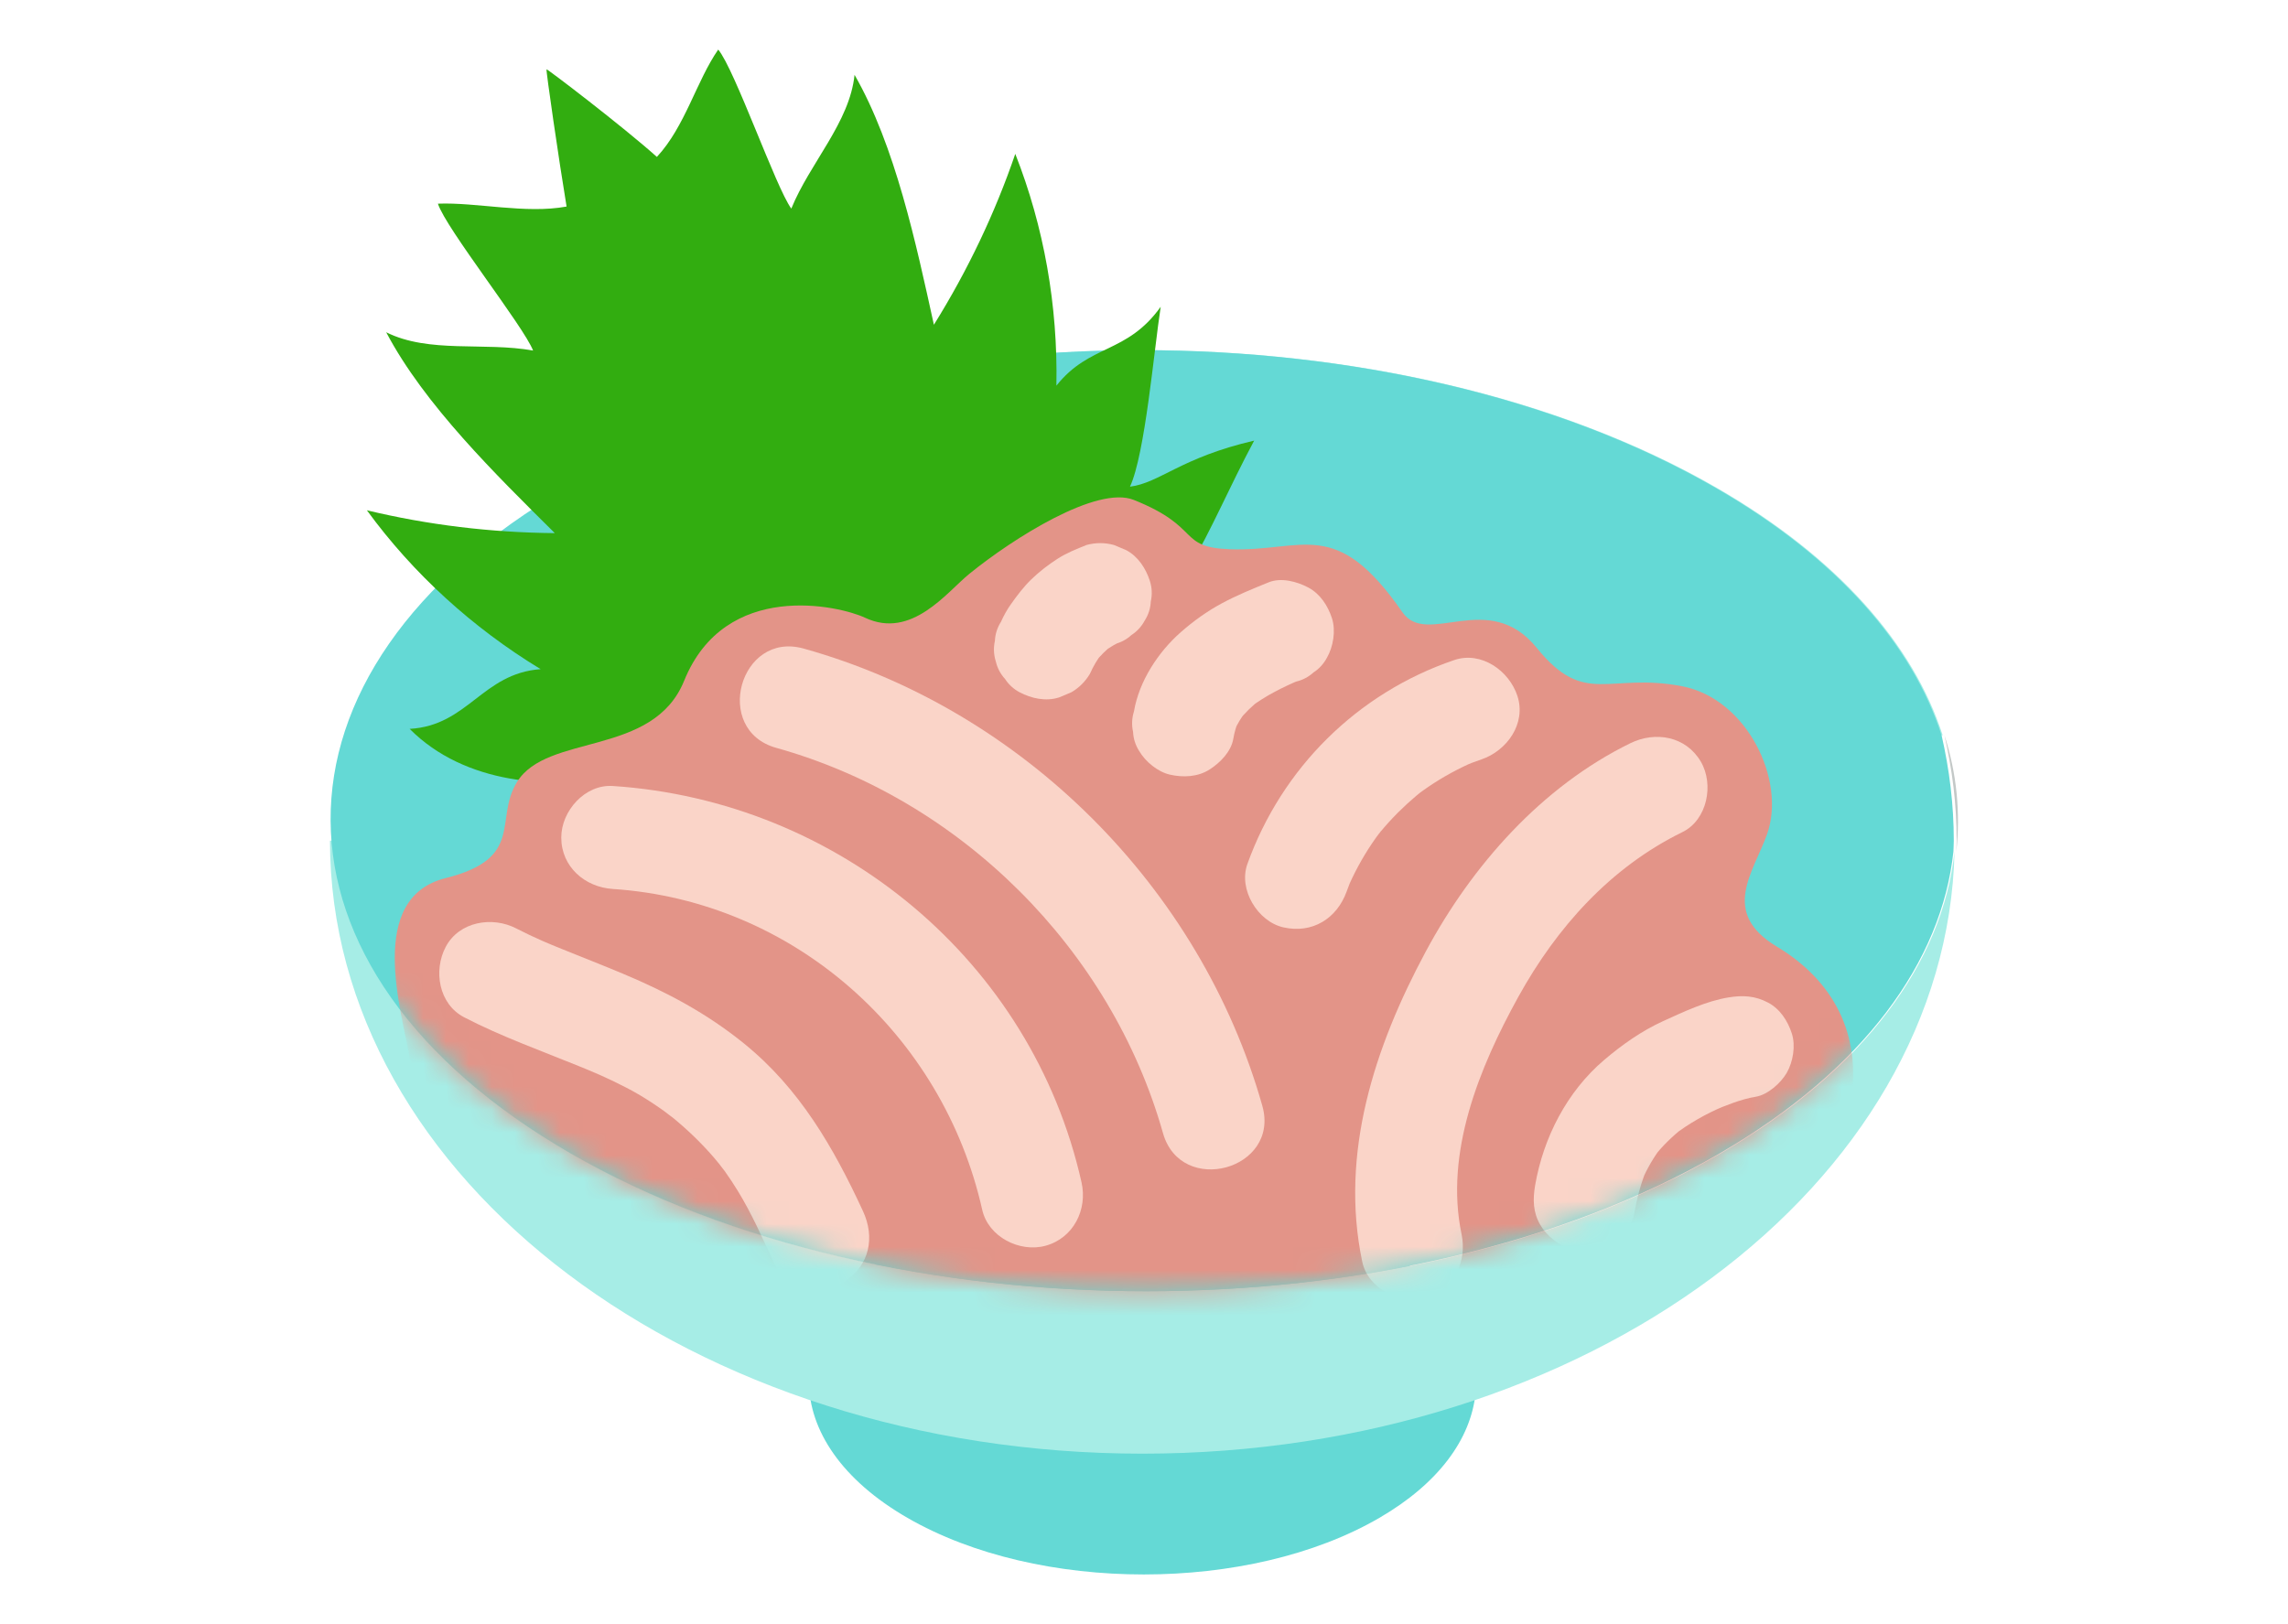 <svg width="100" height="71" viewBox="0 0 100 71" fill="none" xmlns="http://www.w3.org/2000/svg">
<path d="M60.225 54.41C54.506 51.108 45.271 51.108 39.59 54.41C33.912 57.709 33.942 63.058 39.661 66.359C45.376 69.659 54.61 69.659 60.288 66.359C62.886 64.85 64.275 62.912 64.487 60.939C64.489 60.873 64.494 60.809 64.494 60.743C64.494 60.097 64.416 59.464 64.274 58.849C63.749 57.223 62.403 55.667 60.225 54.41Z" fill="#64D9D5"/>
<path d="M14.422 36.754C14.422 51.554 30.32 63.553 49.932 63.553C69.332 63.553 85.088 51.81 85.426 37.23C84.909 42.035 81.527 46.752 75.204 50.427C61.382 58.458 38.901 58.459 24.989 50.427C11.067 42.39 10.994 29.369 24.815 21.337C38.646 13.299 61.128 13.299 75.049 21.337C80.351 24.398 83.629 28.184 84.907 32.143" fill="#A6EDE6"/>
<path d="M85.503 37.229C85.686 35.53 85.527 33.821 84.984 32.142C85.329 33.641 85.519 35.179 85.519 36.753C85.519 36.913 85.507 37.07 85.503 37.229Z" fill="#C3C8C7"/>
<path d="M75 21.337C61.079 13.299 38.598 13.299 24.767 21.337C10.945 29.369 11.018 42.39 24.94 50.427C38.852 58.459 61.333 58.458 75.155 50.427C81.478 46.752 84.86 42.035 85.377 37.23C85.381 37.071 85.393 36.914 85.393 36.754C85.393 35.181 85.203 33.642 84.859 32.143C83.58 28.184 80.303 24.398 75 21.337Z" fill="#64D9D5"/>
<path d="M54.814 19.264C51.614 20.003 50.691 21.113 49.387 21.277C50.049 19.857 50.439 15.288 50.73 13.412C49.239 15.493 47.636 15.02 46.171 16.861C46.239 13.362 45.627 9.91 44.374 6.727C43.491 9.311 42.295 11.824 40.817 14.198C40.041 10.669 39.133 6.38 37.349 3.271C37.138 5.352 35.397 7.125 34.585 9.12C33.912 8.204 32.119 3.044 31.391 2.167C30.433 3.552 29.947 5.527 28.71 6.86C27.218 5.524 23.889 2.983 23.888 3.032C23.846 3.006 24.435 7.055 24.763 9.03C22.975 9.36 20.822 8.837 19.139 8.904C19.489 9.988 22.886 14.266 23.299 15.326C21.179 14.942 18.749 15.462 16.879 14.526C18.549 17.698 21.685 20.762 24.249 23.308C21.453 23.284 18.69 22.948 16.035 22.309C18.051 25.072 20.639 27.438 23.63 29.255C21.073 29.44 20.46 31.722 17.904 31.866C20.328 34.305 24.138 34.52 26.835 33.927C25.998 34.94 23.505 37.111 21.59 38.734C26.239 39.082 28.42 39.535 32.826 37.579C33.807 37.144 34.775 36.678 35.736 36.198C35.736 36.198 39.063 34.535 40.7 33.605C42.363 32.72 45.55 30.802 45.55 30.802C46.469 30.247 46.877 29.879 47.771 29.283C51.782 26.611 52.617 23.376 54.814 19.264Z" fill="#32AD10"/>
<mask id="mask0_4381_42910" style="mask-type:luminance" maskUnits="userSpaceOnUse" x="14" y="15" width="72" height="42">
<path d="M75 21.337C61.079 13.299 38.598 13.299 24.767 21.337C10.945 29.369 11.018 42.39 24.94 50.427C38.852 58.459 61.333 58.458 75.155 50.427C81.478 46.752 84.86 42.035 85.377 37.23C85.381 37.071 85.393 36.914 85.393 36.754C85.393 35.181 85.203 33.642 84.859 32.143C83.58 28.184 80.303 24.398 75 21.337Z" fill="white"/>
</mask>
<g mask="url(#mask0_4381_42910)">
<path d="M37.809 27.007C39.846 27.965 41.38 25.888 42.363 25.09C44.28 23.532 47.946 21.213 49.552 21.855C52.548 23.053 51.446 23.926 53.746 24.012C56.981 24.131 58.365 22.536 61.295 26.767C62.373 28.325 65.055 25.718 67.166 28.325C69.277 30.933 70.288 29.382 73.517 30.002C76.353 30.548 78.076 34.108 77.231 36.472C76.632 38.15 75.176 39.895 77.659 41.385C80.143 42.875 81.384 45.234 80.888 48.214C80.391 51.194 70.83 62.742 70.83 62.742L38.917 63.114L19.794 54.919C19.794 54.919 18.291 48.408 17.919 46.297C17.546 44.187 15.999 39.259 19.476 38.39C22.953 37.52 21.587 35.841 22.592 34.196C23.91 32.039 28.545 33.108 29.901 29.763C31.698 25.33 36.686 26.478 37.809 27.007Z" fill="#E39488"/>
<path d="M20.288 44.476C21.905 45.314 23.633 45.93 25.317 46.617C25.87 46.842 26.56 47.127 27.38 47.554C27.726 47.734 28.061 47.929 28.388 48.141C28.602 48.279 28.813 48.423 29.02 48.571C29.069 48.606 29.579 49.003 29.334 48.804C30.007 49.349 30.634 49.949 31.2 50.604C31.328 50.752 31.45 50.904 31.575 51.056C31.258 50.671 31.636 51.145 31.673 51.197C31.877 51.483 32.07 51.776 32.253 52.075C32.867 53.08 33.336 54.154 33.83 55.22C34.326 56.292 35.955 56.643 36.91 56.028C38.014 55.316 38.248 54.094 37.717 52.948C36.427 50.162 34.95 47.591 32.518 45.621C30.881 44.295 29.163 43.384 27.231 42.572C26.342 42.199 25.445 41.849 24.552 41.487C24.352 41.406 24.154 41.325 23.954 41.243C24.371 41.414 23.764 41.16 23.734 41.147C23.337 40.972 22.945 40.788 22.561 40.589C21.516 40.048 20.068 40.284 19.481 41.396C18.935 42.429 19.172 43.898 20.288 44.476Z" fill="#FAD4C8"/>
<path d="M26.782 38.865C34.691 39.385 41.21 45.22 42.929 52.891C43.195 54.077 44.567 54.773 45.698 54.463C46.919 54.127 47.537 52.884 47.27 51.694C45.098 42.001 36.627 35.011 26.782 34.363C25.568 34.283 24.531 35.455 24.531 36.614C24.531 37.899 25.564 38.785 26.782 38.865Z" fill="#FAD4C8"/>
<path d="M33.925 32.695C41.979 34.943 48.557 41.498 50.83 49.539C51.616 52.323 55.961 51.14 55.171 48.343C52.471 38.789 44.686 31.023 35.122 28.354C32.327 27.574 31.134 31.916 33.925 32.695Z" fill="#FAD4C8"/>
<path d="M71.258 32.492C67.376 34.392 64.338 37.835 62.315 41.6C60.082 45.756 58.545 50.422 59.538 55.158C59.788 56.348 61.188 57.038 62.307 56.73C63.542 56.391 64.13 55.155 63.88 53.961C63.13 50.386 64.661 46.658 66.362 43.578C68.037 40.547 70.388 37.917 73.53 36.38C74.622 35.846 74.919 34.294 74.338 33.3C73.686 32.186 72.354 31.956 71.258 32.492Z" fill="#FAD4C8"/>
<path d="M63.553 28.859C59.324 30.302 56.026 33.575 54.518 37.775C54.119 38.884 54.967 40.288 56.09 40.543C57.355 40.831 58.432 40.159 58.859 38.971C58.934 38.763 59.014 38.557 59.099 38.353L58.872 38.891C59.168 38.196 59.525 37.53 59.946 36.902C60.049 36.749 60.155 36.598 60.264 36.45C60.489 36.146 60.231 36.542 60.147 36.598C60.207 36.559 60.272 36.442 60.32 36.383C60.567 36.085 60.827 35.799 61.1 35.525C61.361 35.264 61.633 35.015 61.915 34.778C61.986 34.719 62.058 34.662 62.129 34.604C62.337 34.432 61.684 34.937 61.98 34.719C62.128 34.609 62.277 34.501 62.429 34.398C63.069 33.963 63.75 33.593 64.461 33.287L63.923 33.514C64.195 33.4 64.47 33.295 64.749 33.2C65.862 32.821 66.712 31.637 66.322 30.431C65.965 29.328 64.746 28.452 63.553 28.859Z" fill="#FAD4C8"/>
<path d="M55.447 25.459C54.752 25.741 54.053 26.025 53.393 26.382C52.754 26.726 52.158 27.156 51.613 27.634C50.621 28.503 49.785 29.784 49.562 31.098C49.469 31.398 49.455 31.697 49.522 31.996C49.536 32.296 49.625 32.575 49.789 32.833C50.063 33.3 50.598 33.745 51.135 33.867C51.711 33.998 52.358 33.97 52.869 33.64C53.333 33.341 53.808 32.863 53.904 32.295C53.953 32.007 54.035 31.73 54.148 31.46L53.921 31.998C54.067 31.668 54.253 31.362 54.473 31.075L54.121 31.53C54.407 31.167 54.737 30.849 55.103 30.567L54.647 30.919C55.315 30.415 56.063 30.044 56.831 29.718L56.293 29.945C56.41 29.896 56.526 29.848 56.643 29.8C56.936 29.731 57.191 29.596 57.409 29.398C57.654 29.239 57.847 29.028 57.989 28.766C58.271 28.284 58.391 27.573 58.216 27.032C58.039 26.487 57.702 25.962 57.181 25.686C56.682 25.422 55.995 25.237 55.447 25.459Z" fill="#FAD4C8"/>
<path d="M75.544 43.607C74.566 43.768 73.577 44.239 72.686 44.644C71.75 45.07 70.894 45.676 70.113 46.34C68.487 47.722 67.455 49.733 67.095 51.82C66.99 52.432 66.998 53.001 67.322 53.555C67.596 54.022 68.131 54.467 68.668 54.589C69.244 54.72 69.891 54.692 70.402 54.362C70.867 54.062 71.339 53.585 71.436 53.017C71.551 52.35 71.726 51.699 71.988 51.075L71.761 51.612C71.985 51.095 72.265 50.611 72.604 50.16L72.252 50.616C72.639 50.117 73.087 49.68 73.583 49.291L73.128 49.643C73.814 49.117 74.558 48.695 75.353 48.359L74.815 48.586C75.432 48.329 76.078 48.057 76.741 47.948C77.264 47.861 77.829 47.352 78.086 46.913C78.368 46.431 78.488 45.72 78.313 45.179C78.137 44.634 77.799 44.109 77.278 43.834C76.712 43.534 76.173 43.503 75.544 43.607Z" fill="#FAD4C8"/>
<path d="M47.488 23.826C47.049 24.003 46.608 24.178 46.209 24.437C45.811 24.695 45.427 24.99 45.085 25.32C44.747 25.645 44.458 26.028 44.188 26.409C44.016 26.651 43.87 26.911 43.75 27.183C43.586 27.442 43.497 27.72 43.483 28.02C43.416 28.319 43.43 28.618 43.523 28.918C43.593 29.21 43.727 29.466 43.926 29.683C44.085 29.928 44.296 30.121 44.558 30.263C45.08 30.539 45.713 30.677 46.292 30.49L46.83 30.263C47.169 30.063 47.438 29.794 47.638 29.455C47.785 29.121 47.972 28.809 48.195 28.52L47.843 28.976C48.075 28.679 48.342 28.414 48.64 28.182L48.184 28.534C48.484 28.305 48.808 28.115 49.155 27.967L48.617 28.194C48.64 28.185 48.662 28.175 48.685 28.166C48.978 28.097 49.233 27.963 49.45 27.764C49.695 27.605 49.889 27.394 50.03 27.132C50.195 26.874 50.284 26.595 50.297 26.295C50.364 25.996 50.351 25.697 50.257 25.398C50.081 24.853 49.743 24.328 49.223 24.052L48.685 23.826C48.286 23.718 47.887 23.718 47.488 23.826Z" fill="#FAD4C8"/>
</g>
</svg>
